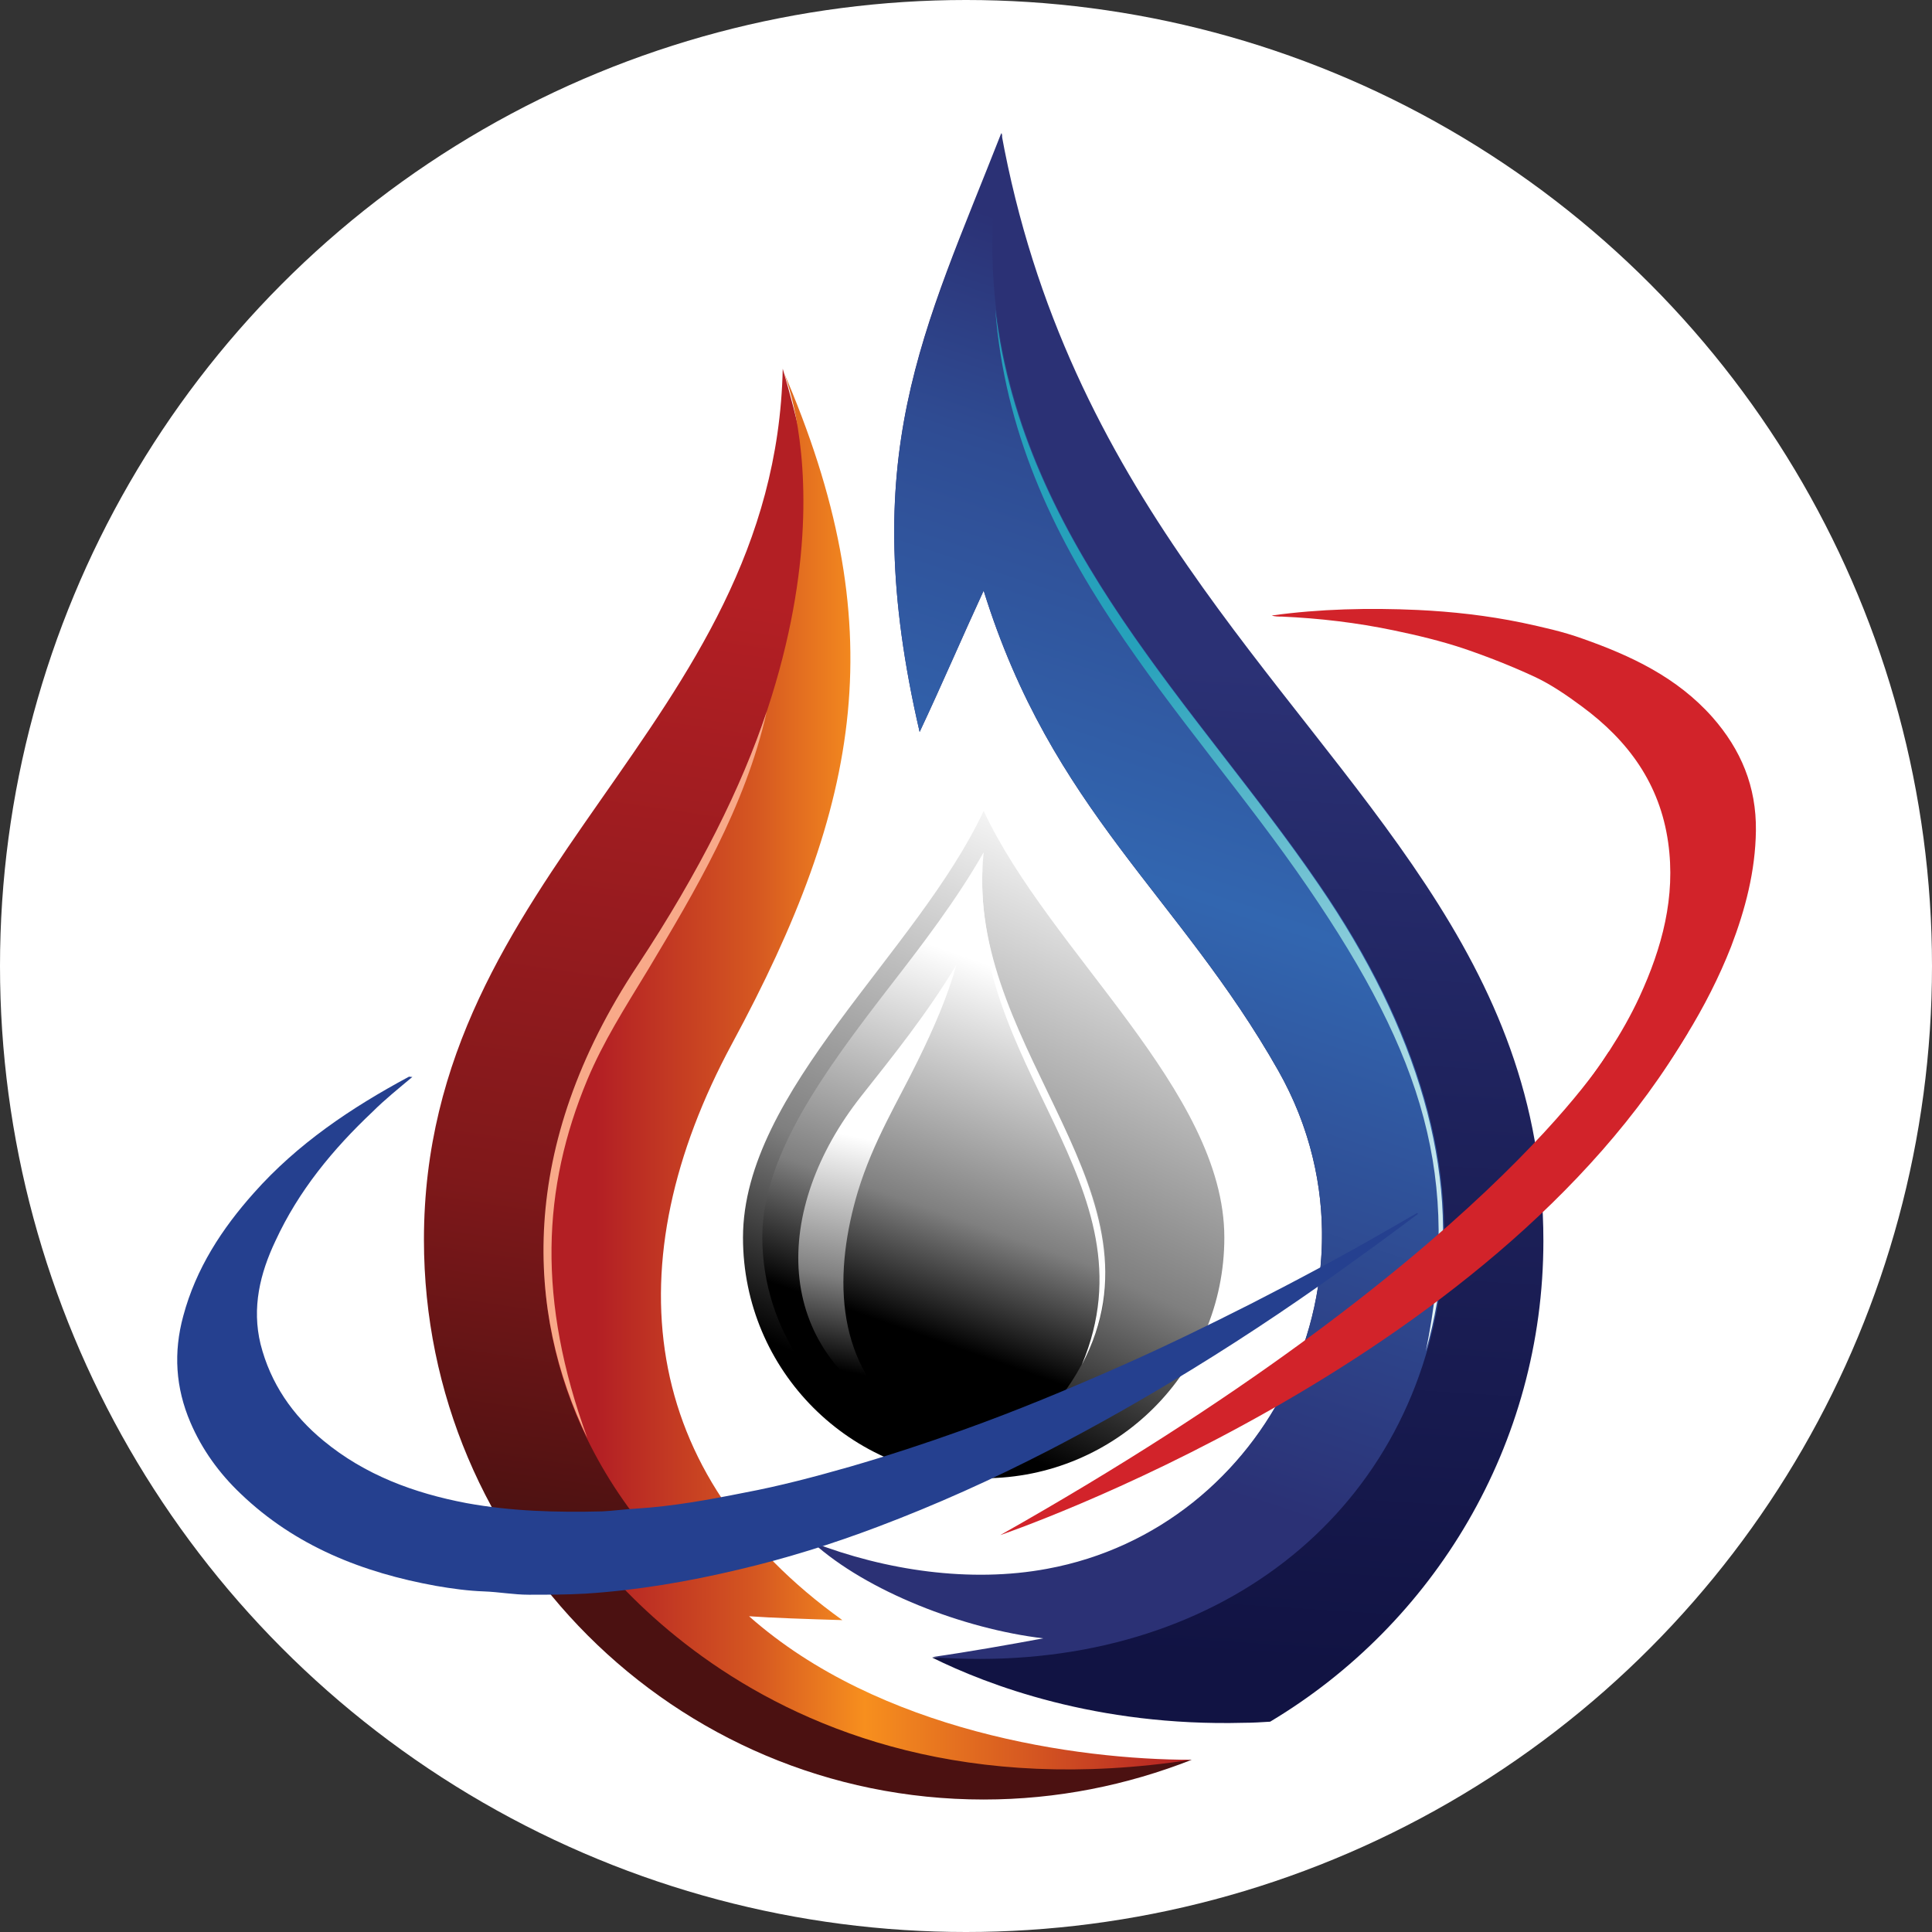 <?xml version="1.0" encoding="utf-8"?>
<!-- Generator: Adobe Illustrator 26.1.0, SVG Export Plug-In . SVG Version: 6.00 Build 0)  -->
<svg version="1.1" id="Camada_1" xmlns:xodm="http://www.corel.com/coreldraw/odm/2003"
	 xmlns="http://www.w3.org/2000/svg" xmlns:xlink="http://www.w3.org/1999/xlink" x="0px" y="0px" viewBox="0 0 350 350"
	 enable-background="new 0 0 350 350" xml:space="preserve">
<rect x="0" y="0" width="350" height="350" fill="#333333" stroke="none"/>
<g id="Camada_x0020_1">
	<circle fill-rule="evenodd" clip-rule="evenodd" fill="#FFFFFF" cx="175" cy="175" r="175"/>
	<g id="_1671077628896">
		
			<linearGradient id="SVGID_1_" gradientUnits="userSpaceOnUse" x1="211.863" y1="51.911" x2="223.293" y2="230.861" gradientTransform="matrix(1 0 0 -1 0 352)">
			<stop  offset="0" style="stop-color:#111343"/>
			<stop  offset="0.569" style="stop-color:#1E225C"/>
			<stop  offset="1" style="stop-color:#2B3175"/>
		</linearGradient>
		<path fill-rule="evenodd" clip-rule="evenodd" fill="url(#SVGID_1_)" d="M166.6,132.6c4-8.5,7.9-17.6,11.6-25.6
			c12.4,39.9,35.4,55.2,53.4,87c22.7,40.2-6.1,91.4-53.4,91.4l15.3,11.5c-3.6,0.7-15.9,2.5-24.6,3.4c9.9,4.9,29.7,12.5,56.4,11.8
			c1.6,0,3.2-0.1,4.8-0.2c29.6-17.7,49.5-50.1,49.5-87.1c0-51.1-35.4-80.3-64.4-122.2c-14.8-21.3-27.9-46-33.8-78.5
			C167.3,60.1,155,82.6,166.6,132.6L166.6,132.6z"/>
		
			<linearGradient id="SVGID_00000108285774005789495170000009329365391190701749_" gradientUnits="userSpaceOnUse" x1="168.28" y1="63.191" x2="243.52" y2="292.291" gradientTransform="matrix(1 0 0 -1 0 352)">
			<stop  offset="0" style="stop-color:#2B3175"/>
			<stop  offset="0.141" style="stop-color:#2B3175"/>
			<stop  offset="0.561" style="stop-color:#3266B0"/>
			<stop  offset="0.835" style="stop-color:#2F4C93"/>
			<stop  offset="1" style="stop-color:#2B3175"/>
		</linearGradient>
		<path fill-rule="evenodd" clip-rule="evenodd" fill="url(#SVGID_00000108285774005789495170000009329365391190701749_)" d="
			M166.6,132.6c4-8.5,7.9-17.6,11.6-25.6c12.4,39.9,35.4,55.2,53.4,87c20.8,36.8-1.7,82.8-41.9,90.2c-13.9,2.6-29.3,0.3-42.5-4.8
			c9.8,8.9,27.4,15.7,41.8,17.4c-5.9,1.1-13.8,2.5-20.2,3.4c47.5,3.6,84.4-22.5,91.7-64c4.2-23.9-3.5-49.7-21.4-75.8
			c-26.9-39.4-68.6-74.6-57.5-136.3C167.3,60.1,155,82.6,166.6,132.6z"/>
		
			<linearGradient id="SVGID_00000086680689742884394060000014852632836811304111_" gradientUnits="userSpaceOnUse" x1="143.904" y1="67.308" x2="168.824" y2="238.118" gradientTransform="matrix(1 0 0 -1 0 352)">
			<stop  offset="0" style="stop-color:#4B1111"/>
			<stop  offset="0.361" style="stop-color:#7F181A"/>
			<stop  offset="1" style="stop-color:#B31F24"/>
		</linearGradient>
		<path fill-rule="evenodd" clip-rule="evenodd" fill="url(#SVGID_00000086680689742884394060000014852632836811304111_)" d="
			M76.8,224.6c0,56,45.4,101.4,101.4,101.4c13.3,0,26-2.6,37.7-7.2c-75.8,3.5-121.8-46.4-103.7-108.5
			c16.9-58.1,51.6-68.3,29.6-143.5C140.4,131.6,76.8,157.9,76.8,224.6z"/>
		
			<linearGradient id="SVGID_00000137817446822945581100000015340781229619430787_" gradientUnits="userSpaceOnUse" x1="107.99" y1="158.245" x2="215.9" y2="158.245" gradientTransform="matrix(1 0 0 -1 0 352)">
			<stop  offset="0" style="stop-color:#B31F24"/>
			<stop  offset="0.267" style="stop-color:#D55721"/>
			<stop  offset="0.451" style="stop-color:#F78F1E"/>
			<stop  offset="0.729" style="stop-color:#D55721"/>
			<stop  offset="1" style="stop-color:#B31F24"/>
		</linearGradient>
		<path fill-rule="evenodd" clip-rule="evenodd" fill="url(#SVGID_00000137817446822945581100000015340781229619430787_)" d="
			M115.8,175c-27.5,41.4-18.2,78,0.5,101.3l-13.8-1.7c0,0,32.8,56.5,113.3,44.2c-20.7,0-56.5-5.1-80.1-26c4.3,0.3,10.3,0.5,16.9,0.7
			c-37-26.5-41.4-64.7-20-104.4c23.6-43.7,29.3-75.7,9.2-122.1C142.6,68.7,159.1,109.8,115.8,175L115.8,175z"/>
		
			<linearGradient id="SVGID_00000089544116205961204720000016013417056511297419_" gradientUnits="userSpaceOnUse" x1="164.767" y1="97.564" x2="209.897" y2="197.604" gradientTransform="matrix(1 0 0 -1 0 352)">
			<stop  offset="0" style="stop-color:#000000"/>
			<stop  offset="0.329" style="stop-color:#7F7F7F"/>
			<stop  offset="1" style="stop-color:#FFFFFF"/>
		</linearGradient>
		<path fill-rule="evenodd" clip-rule="evenodd" fill="url(#SVGID_00000089544116205961204720000016013417056511297419_)" d="
			M134.6,224.2c0,24.1,19.5,43.6,43.6,43.6c24.1,0,43.6-19.5,43.6-43.6c0-26.6-31.6-51.6-43.6-77.3
			C166.2,172.6,134.6,197.6,134.6,224.2L134.6,224.2z"/>
		
			<linearGradient id="SVGID_00000042713332289652282300000002721909414044841379_" gradientUnits="userSpaceOnUse" x1="164.427" y1="110.968" x2="186.757" y2="174.558" gradientTransform="matrix(1 0 0 -1 0 352)">
			<stop  offset="0" style="stop-color:#000000"/>
			<stop  offset="0.329" style="stop-color:#7F7F7F"/>
			<stop  offset="1" style="stop-color:#FFFFFF"/>
		</linearGradient>
		<path fill-rule="evenodd" clip-rule="evenodd" fill="url(#SVGID_00000042713332289652282300000002721909414044841379_)" d="
			M161.2,178.7c-5.7,7.4-11.5,15-16.1,23.1c-3.8,6.8-7,14.4-7,22.3c0,34,43.1,57,59.4,19.9c13.2-29.8-23-53.9-19.3-89.6
			C173.3,163,167.1,171.1,161.2,178.7L161.2,178.7z"/>
		<path fill-rule="evenodd" clip-rule="evenodd" fill="#FFFFFF" d="M196,247.2c13.7-32.7-21.4-54.3-18-90.3
			C176.1,190.9,212.3,216.6,196,247.2L196,247.2z"/>
		
			<linearGradient id="SVGID_00000085218427365454893010000017655719772528507012_" gradientUnits="userSpaceOnUse" x1="205.543" y1="233.543" x2="274.723" y2="100.783" gradientTransform="matrix(1 0 0 -1 0 352)">
			<stop  offset="0" style="stop-color:#26A1BB"/>
			<stop  offset="0.478" style="stop-color:#92D0DD"/>
			<stop  offset="1" style="stop-color:#FFFFFF"/>
		</linearGradient>
		<path fill-rule="evenodd" clip-rule="evenodd" fill="url(#SVGID_00000085218427365454893010000017655719772528507012_)" d="
			M180.3,56c3.4,44.3,34.6,72.5,56.6,104.7c21.1,30.8,27.8,52.8,21.4,84.1c0.8-2.8,1.5-5.8,2-8.7c4.2-23.9-3.5-49.7-21.4-75.8
			C217.1,128.3,185.4,99,180.3,56L180.3,56z"/>
		
			<linearGradient id="SVGID_00000037693658161141597060000005683675021377266362_" gradientUnits="userSpaceOnUse" x1="168.096" y1="176.935" x2="152.336" y2="103.725" gradientTransform="matrix(1 0 0 -1 0 352)">
			<stop  offset="0" style="stop-color:#FFFFFF"/>
			<stop  offset="0.439" style="stop-color:#FFFFFF"/>
			<stop  offset="0.78" style="stop-color:#808080"/>
			<stop  offset="1" style="stop-color:#000000"/>
		</linearGradient>
		<path fill-rule="evenodd" clip-rule="evenodd" fill="url(#SVGID_00000037693658161141597060000005683675021377266362_)" d="
			M173.3,174.7L173.3,174.7c-5.3,8.9-11.7,16.8-17.3,23.9c-16.1,20.4-16.4,46,7.4,58c-12.5-10.3-12.2-26.6-8-40.7
			c2.8-9.2,7.3-16.4,10.9-23.8C169.1,186.4,171.6,180.7,173.3,174.7L173.3,174.7z"/>
		<path fill-rule="evenodd" clip-rule="evenodd" fill="#F8A989" d="M138.9,128.9c-4.5,13.5-12.1,28.9-23.4,46
			c-21.9,33-20.1,63-9.1,85.6c-9.1-25-8.2-45.2,0-64.9c2.9-6.9,6.6-12.7,11.1-20.1C125.8,161.6,135,146.3,138.9,128.9L138.9,128.9z"
			/>
		<path fill="#25408F" d="M256.9,219.9c-3.4,2.5-6.8,5.1-10.2,7.5c-10,7.3-20.2,14.2-30.8,20.7c-8.5,5.2-17.1,10.1-26,14.7
			c-10.1,5.2-20.3,9.8-30.9,13.8c-8.2,3.1-16.5,5.7-25,7.7c-9.2,2.2-18.5,3.8-27.9,4.4c-3.4,0.2-6.9,0.2-10.3,0.2
			c-2.7,0-5.4-0.5-8.1-0.6c-2.9-0.1-5.8-0.5-8.7-1c-13.3-2.4-25.5-7.2-35.4-16.7c-3.9-3.7-7-8-9.1-12.9c-2.7-6.3-3.1-12.7-1.3-19.3
			c2.3-8.6,7-15.8,12.8-22.3c7.9-8.9,17.6-15.4,28-21c0.1-0.1,0.3,0,0.7,0c-2.5,2.1-5,4.1-7.2,6.3c-7.2,6.8-13.4,14.3-17.6,23.4
			c-2.8,5.9-4.3,12.1-2.7,18.7c1.8,7.1,5.8,12.9,11.4,17.5c7.5,6.2,16.4,9.5,25.9,11.3c8.2,1.5,16.4,1.7,24.6,1.5
			c2.1-0.1,4.1-0.4,6.1-0.5c6.6-0.4,13.2-1.6,19.7-2.9c6.4-1.2,12.8-2.9,19.1-4.7c6.9-2,13.6-4.2,20.3-6.6
			c9.8-3.5,19.4-7.5,28.9-11.7c7.9-3.5,15.7-7.3,23.4-11.2c8.4-4.3,16.7-8.7,24.8-13.4c1.8-1,3.6-2.1,5.4-3.1
			C256.7,219.8,256.8,219.8,256.9,219.9L256.9,219.9z"/>
		<path fill="#D2232A" d="M251.3,234.6c0.8-0.8,1.3-0.3,1.8,0.4c0.6,0.9,1.3,1.2,2.2,0.4c0.1-0.1,0.4-0.2,0.3-0.5
			c-0.1-0.2-0.3-0.2-0.6-0.2c-0.9,0.1-1.8-0.7-1.6-1.7c0.1-0.6,0.1-0.7-0.5-0.6c-0.3,0.1-0.6,0-0.7-0.4s0.3-0.5,0.5-0.7
			c3.3-2.8,6.7-5.5,10-8.4c8.1-7.3,15.8-14.9,22.5-23.6c4.5-5.9,8.7-12,11.8-18.7c4.1-8.9,6.6-18.1,5.2-28
			c-1.5-10.6-7.2-18.4-15.6-24.6c-2.7-2-5.6-4-8.6-5.4c-4.1-1.9-8.4-3.6-12.8-5.1c-4.2-1.4-8.4-2.4-12.7-3.3
			c-6.7-1.4-13.5-2.2-20.3-2.5c-0.6,0-1.3,0-1.8-0.2c8.7-1.2,17.6-1.4,26.4-1c6.3,0.3,12.6,1,18.9,2.3c3.7,0.8,7.4,1.6,11,2.9
			c8.8,3.1,17.1,7,23.5,14.2c5.2,5.9,8,12.6,7.9,20.6c-0.1,7.3-1.9,14.2-4.5,21c-4.4,11.2-10.9,21.2-18.4,30.6
			c-0.9,1.1-1.6,2.5-3,3.4c0-0.5-0.1-0.7-0.1-1c0-0.4,0-0.7-0.5-0.7c-0.5,0-0.8,0.2-0.7,0.7c0.1,1.1-0.2,1.7-1.4,1.7
			c-0.4,0-0.5,0.2-0.5,0.6c0,0.4,0.1,0.7,0.6,0.7c1.5,0,0.9,0.6,0.3,1.1c-6.5,7.1-13.4,13.7-20.8,19.8c-7.9,6.6-16.3,12.6-25,18.1
			c-0.4,0.2-0.8,1-1-0.3c-0.2-1.1-1.3-1.9-2.3-2.6c-0.5-0.4-1.2-0.3-1.5,0.3c-0.5,0.8-0.9,0.3-1.2-0.1c-0.5-0.5-0.4-0.9,0.2-1.3
			c4.3-3,8.4-6.2,12.5-9.4c0.3-0.2,0.6-0.4,0.8-0.1C251.8,233.5,251.6,234.1,251.3,234.6c-1.5-0.2-2.3,1-3,1.9
			c-0.4,0.5,0.8,1.4,1.3,2c0.2,0.2,0.4,0.4,0.6,0.7c0.2,0.3,0.5,0.4,0.7,0.1c0.2-0.2,0.1-0.4-0.1-0.6c-0.4-0.5-0.8-1-1.2-1.5
			c-0.3-0.4-0.2-1,0.2-1.3c0.5-0.5,0.9-0.1,1.2,0.3c0.3,0.4,0.6,0.7,0.9,1.1c0.2,0.3,0.4,0.6,0.8,0.3c0.4-0.3,0.1-0.6-0.1-0.9
			C252.3,235.9,251.5,235.5,251.3,234.6L251.3,234.6z M247.2,239.9c-0.7,0-0.9,0.5-0.9,1.1c0,0.5,0.3,0.8,0.7,1c0.6,0.2,1,0,1.3-0.5
			c0.2-0.3,0.5-0.6,0.9-0.8c0.3-0.2,0.5-0.3,0.2-0.6c-0.6-0.7-1.1-1.4-1.8-1.9c-0.8-0.6-2.1-0.1-2.3,0.9c-0.1,0.2-0.1,0.5,0.1,0.7
			c0.3,0.2,0.4-0.1,0.5-0.3c0.1-0.5,0.4-0.9,0.9-0.8C247.5,238.9,247.1,239.5,247.2,239.9L247.2,239.9L247.2,239.9z M263.2,228.4
			c1,0,2-0.8,2-1.7c0-1-1.2-2.5-2.1-2.5c-1.1,0.1-1.8,0.8-2,1.9C261,227,262.3,228.4,263.2,228.4z M244.8,242.7
			c0.3-0.1,0.5,0,0.6,0.2c0.1,0.5-0.3,0.7-0.7,0.7c-0.3,0-0.7,0.1-0.6,0.5c0.1,0.4,0.5,0.4,0.9,0.3c0.2-0.1,0.5-0.1,0.6-0.3
			c0.4-0.5,0.9-1,0.5-1.7c-0.4-0.7-0.9-0.7-1.6-0.5c-0.4,0.1-1,0.6-1.2-0.1c-0.2-0.6,0.4-0.5,0.8-0.6c0.3-0.1,0.5-0.2,0.4-0.5
			c-0.1-0.1-0.3-0.2-0.5-0.3c-0.6-0.1-1.1,0.2-1.4,0.6c-0.3,0.4-0.3,0.9,0,1.4c0.3,0.5,0.9,0.6,1.4,0.5
			C244.2,242.8,244.5,242.8,244.8,242.7L244.8,242.7z M256.5,229.6c-0.9,0.1-2.1,1.3-2,2.2c0.1,1,1.2,2.2,2.1,2.1
			c0.9-0.1,2-1.2,1.9-2.1C258.5,230.8,257.4,229.6,256.5,229.6L256.5,229.6z M286.3,203c0.2,0.4-0.4,1.2,0.6,1.3
			c0.9,0.1,1-0.5,1-1.2c0-0.8,0.4-1.1,1.2-1.1c0.6,0,0.6-0.5,0.6-0.9c0-0.6-0.4-0.6-0.9-0.6C287.1,200.4,286.3,201.3,286.3,203
			L286.3,203z M260.4,227.3c-1-0.4-1.6-0.1-2.1,0.5c-0.3,0.4-0.4,0.9-0.1,1.4c0.3,0.4,0.7,0.4,1.2,0.2c0.5-0.1,1.2-0.5,1.4,0.1
			c0.3,0.9-0.7,0.7-1.2,0.9c-0.1,0-0.1,0.1-0.2,0.3c0.7,0.5,1.2,0.3,1.7-0.3c0.4-0.5,0.7-1,0.4-1.6c-0.4-0.6-0.9-0.6-1.5-0.3
			c-0.4,0.1-1,0.4-1.1-0.1c-0.2-0.6,0.5-0.6,0.9-0.7C260,227.6,260.1,227.5,260.4,227.3L260.4,227.3z"/>
		<path fill="#D2232A" d="M291.4,190.6c0,0-22.4,37.9-110.2,87.5c0,0,89.1-30.2,124.6-91.1L291.4,190.6z"/>
	</g>
</g>
</svg>
